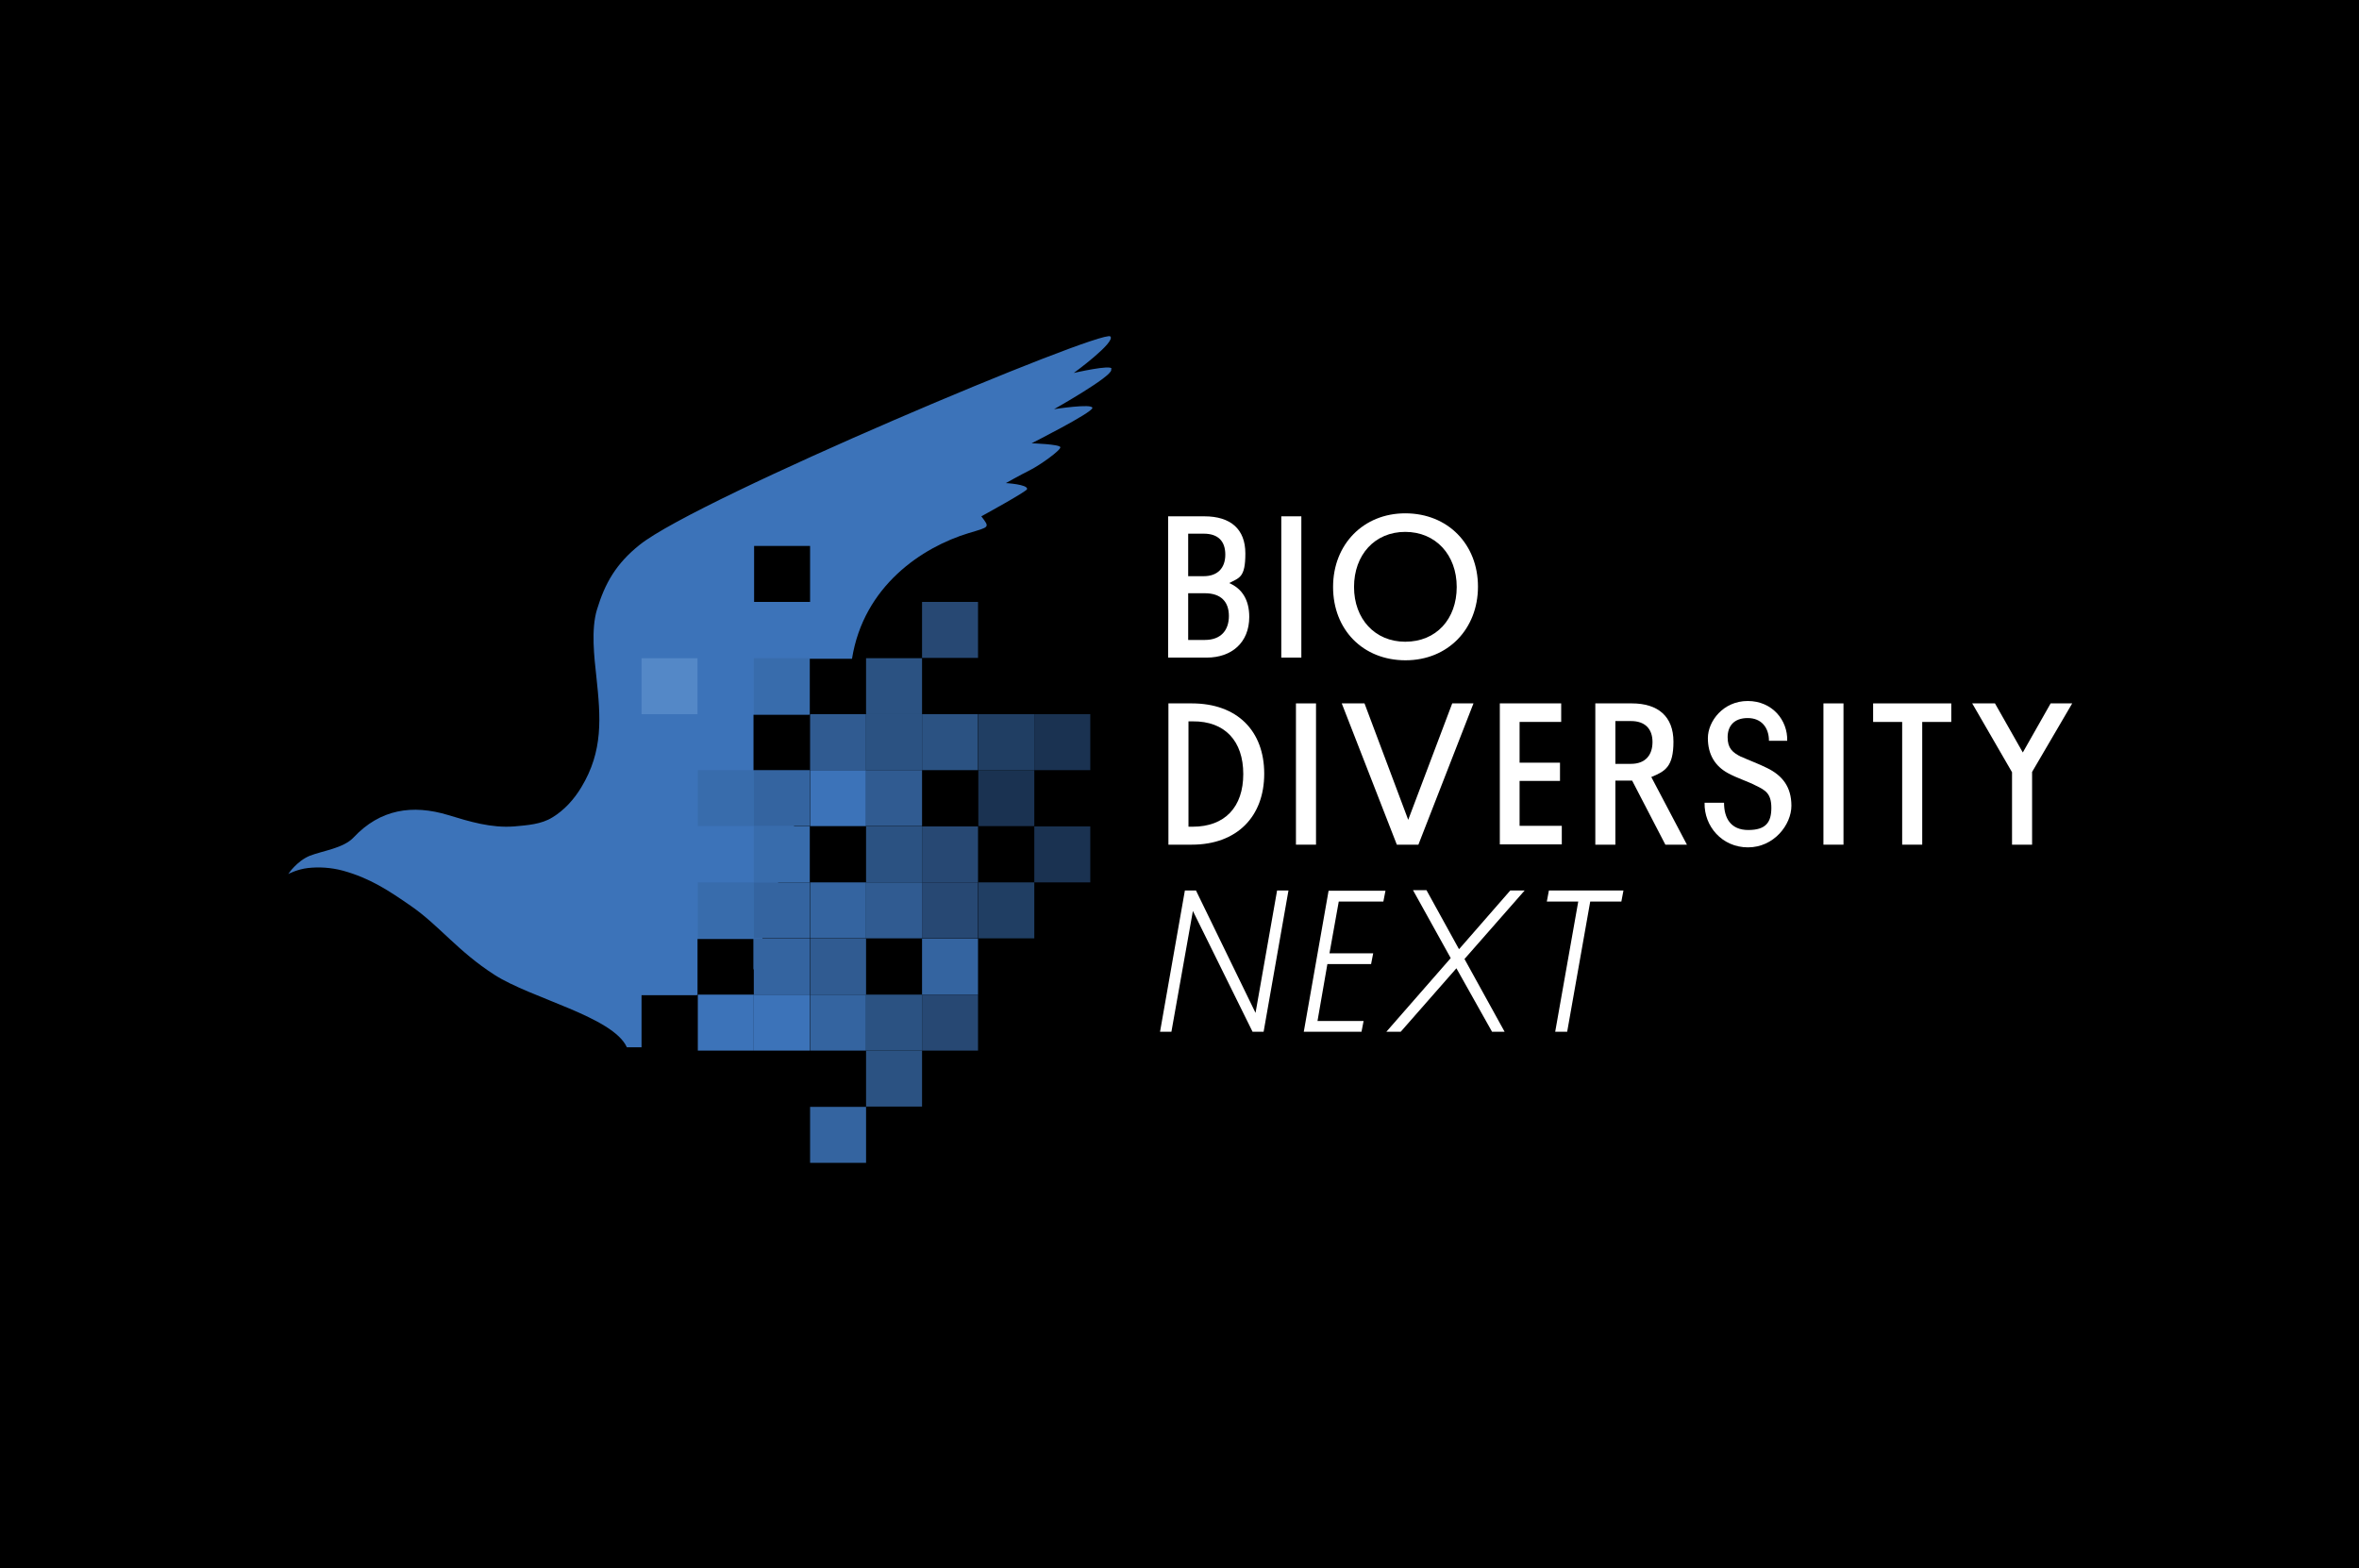<?xml version="1.0" encoding="UTF-8"?>
<svg xmlns="http://www.w3.org/2000/svg" version="1.1" viewBox="0 0 788 524">
  <defs>
    <style>
      .cls-1 {
        fill: #386cac;
      }

      .cls-2 {
        fill: #3c73b9;
      }

      .cls-3 {
        fill: #1a3251;
      }

      .cls-4 {
        fill: #203e63;
      }

      .cls-5 {
        fill: #fff;
      }

      .cls-6 {
        fill: #2b5282;
      }

      .cls-7 {
        fill: #274873;
      }

      .cls-8 {
        fill: #5488c7;
      }

      .cls-9 {
        fill: #3464a0;
      }

      .cls-10 {
        fill: #305b91;
      }
    </style>
  </defs>
  <!-- Generator: Adobe Illustrator 28.7.1, SVG Export Plug-In . SVG Version: 1.2.0 Build 142)  -->
  <g>
    <g id="Laag_1">
      <g id="Laag_1-2" data-name="Laag_1">
        <rect y="0" width="788" height="524"/>
        <g>
          <path class="cls-2" d="M371.3,123.2c0-1.5-12.6,1.4-12.6,1.4,0,0,14.1-10.3,12.2-12.2-2.7-2.6-137.7,54-157.2,69.6-7.9,6.3-11.6,12.8-14.3,21.7-2,6.6-.9,15.9-.2,22.3,1.5,13.9,2.3,24.9-5,37-2.4,4-5.7,7.7-9.7,10.1-3.7,2.3-8.3,2.6-12.7,3-7.7.6-14.9-1.6-22.1-3.8-11.9-3.6-22.7-2-31.6,7.5-3.4,3.6-10.2,4.4-14.6,6.1-4.4,1.8-7.2,6.1-7.2,6.1,0,0,3-1.6,6.6-2s7.6-.2,11.7.9c9,2.5,15.2,6.6,22.7,11.8,9.4,6.5,15.6,15.1,27.9,23s39.6,14,44.2,24.2h4.9v-17.4h18.4c.1,0,.2-.1.3-.2v-18.6h18.7v10.4l18.7-66.6h-18.7v-18.7h18.7v-18.7h14.2c3.9-24.4,23.5-37.3,39-42,7-2.1,7.1-1.8,4.2-5.6,0,0,15.2-8.3,15.3-9.1.2-1.6-7.1-2-7.1-2,0,0,4.6-2.6,8-4.3s10.4-6.7,10.2-7.7-9.6-1.3-9.6-1.3c0,0,20.2-10.2,20.3-11.8.1-1.6-12.8.4-12.8.4,0,0,19.2-10.8,19.1-13.1v-.4ZM270.6,201.1h-18.7v-18.7h18.7v18.7Z"/>
          <g>
            <path class="cls-5" d="M403.2,219.7h-13v-47.2h12.1c8.8,0,13.7,4.3,13.7,12.4s-2,8.1-5.4,9.9c4.2,1.8,6.7,5.5,6.7,11.3,0,8.6-5.9,13.6-14.2,13.6h0ZM396.9,178.3v14.2h5.2c4.6,0,7.2-2.7,7.2-7.2s-2.4-7-7.2-7h-5.2ZM396.9,198.2v15.6h5.6c5.3,0,8-3.2,8-8s-2.7-7.6-8-7.6h-5.6Z"/>
            <path class="cls-5" d="M434.7,219.7h-6.7v-47.2h6.7v47.2Z"/>
            <path class="cls-5" d="M469.4,171.5c14.3,0,24.3,10.4,24.3,24.5s-10,24.6-24.2,24.6-24.2-10.2-24.2-24.5,10.2-24.6,24.1-24.6h0ZM469.4,214.4c10.4,0,17.2-7.6,17.2-18.3s-7-18.4-17.2-18.4-17.1,7.7-17.1,18.4,7,18.3,17.1,18.3Z"/>
            <path class="cls-5" d="M398.1,235c15.2,0,24.2,9.2,24.2,23.5s-9.1,23.7-24.2,23.7h-7.8v-47.2h7.8ZM397,276.2h1.4c10.8,0,16.9-6.6,16.9-17.6s-6.1-17.7-16.9-17.6h-1.4v35.2Z"/>
            <path class="cls-5" d="M439.6,282.2h-6.7v-47.2h6.7v47.2Z"/>
            <path class="cls-5" d="M448.3,235h7.5l14.6,38.9,14.7-38.9h7.1l-18.4,47.2h-7.2l-18.4-47.2h0Z"/>
            <path class="cls-5" d="M501,282.2v-47.2h20.5v6.2h-13.9v13.6h13.5v6.1h-13.5v15h14.1v6.2h-20.7,0Z"/>
            <path class="cls-5" d="M551.6,259.6l11.9,22.6h-7.2l-11.1-21.4h-5.6v21.4h-6.7v-47.2h12.2c8.8,0,13.9,4.4,13.9,12.8s-2.8,9.9-7.4,11.8h0ZM539.6,240.9v14.3h5.2c4.8,0,7.2-2.9,7.2-7.3s-2.5-7-7.2-7h-5.2Z"/>
            <path class="cls-5" d="M581.6,252.8c2.8,1.3,5.7,2.3,8.7,3.8,5.1,2.5,8.1,6.3,8.1,12.6s-5.8,13.9-14.5,13.9-14.7-7.1-14.5-14.9h6.5c0,5.1,2.2,9.1,8.1,9.1s7.7-2.6,7.7-7.4-2-5.9-5.1-7.4c-3.1-1.6-6.3-2.5-9.4-4.2-4.2-2.3-6.7-6.1-6.7-11.7s5.1-12.4,13.3-12.4,13.4,6.4,13.2,13.3h-6.1c0-4.4-2.5-7.6-7.1-7.6s-6.7,2.7-6.7,6.4,1.6,5.1,4.6,6.6h0Z"/>
            <path class="cls-5" d="M615.8,282.2h-6.7v-47.2h6.7v47.2Z"/>
            <path class="cls-5" d="M642.1,241.2v41h-6.7v-41h-9.7v-6.2h26.1v6.2h-9.7,0Z"/>
            <path class="cls-5" d="M658.9,235h7.5l9.3,16.4,9.3-16.4h7.2l-13.4,22.9v24.3h-6.7v-24.2l-13.3-23h.1Z"/>
            <path class="cls-5" d="M398.5,304.2l-7.2,40.5h-3.8l8.3-47.2h3.7l19.9,40.9,7.2-40.9h3.8l-8.3,47.2h-3.7l-20-40.5h.1Z"/>
            <path class="cls-5" d="M435.5,344.8l8.3-47.2h19l-.7,3.6h-14.9l-3.1,17.3h14.6l-.7,3.6h-14.6l-3.3,19h15.4l-.7,3.6h-19.3Z"/>
            <path class="cls-5" d="M487.4,317.1l17.1-19.6h4.8l-20.1,22.9,13.4,24.3h-4.2l-11.9-21.2-18.6,21.2h-4.8l21.5-24.6-12.6-22.7h4.5l10.8,19.6h.1Z"/>
            <path class="cls-5" d="M531.2,301.2l-7.7,43.5h-4l7.7-43.5h-10.5l.7-3.7h24.9l-.7,3.7h-10.4Z"/>
          </g>
          <rect class="cls-6" x="289.3" y="219.9" width="18.7" height="18.7"/>
          <rect class="cls-8" x="214.3" y="219.9" width="18.7" height="18.7"/>
          <rect class="cls-1" x="251.8" y="219.9" width="18.7" height="18.7"/>
          <rect class="cls-10" x="270.6" y="238.6" width="18.7" height="18.7"/>
          <rect class="cls-1" x="233.1" y="257.3" width="18.7" height="18.7"/>
          <rect class="cls-9" x="251.8" y="257.3" width="18.7" height="18.7"/>
          <rect class="cls-2" x="270.6" y="257.3" width="18.7" height="18.7"/>
          <rect class="cls-6" x="308" y="238.6" width="18.7" height="18.7"/>
          <rect class="cls-4" x="326.8" y="238.6" width="18.7" height="18.7"/>
          <rect class="cls-3" x="345.5" y="238.6" width="18.7" height="18.7"/>
          <rect class="cls-3" x="326.8" y="257.3" width="18.7" height="18.7"/>
          <rect class="cls-6" x="289.3" y="238.6" width="18.7" height="18.7"/>
          <rect class="cls-1" x="251.8" y="276.1" width="18.7" height="18.7"/>
          <rect class="cls-6" x="289.3" y="276.1" width="18.7" height="18.7"/>
          <rect class="cls-10" x="289.3" y="257.3" width="18.7" height="18.7"/>
          <rect class="cls-1" x="233.1" y="294.8" width="18.7" height="18.7"/>
          <rect class="cls-9" x="251.8" y="294.8" width="18.7" height="18.7"/>
          <rect class="cls-9" x="270.6" y="294.8" width="18.7" height="18.7"/>
          <rect class="cls-7" x="308" y="276.1" width="18.7" height="18.7"/>
          <rect class="cls-3" x="345.5" y="276.1" width="18.7" height="18.7"/>
          <rect class="cls-9" x="251.8" y="313.6" width="18.7" height="18.7"/>
          <rect class="cls-7" x="308" y="294.8" width="18.7" height="18.7"/>
          <rect class="cls-9" x="308" y="313.6" width="18.7" height="18.7"/>
          <rect class="cls-4" x="326.8" y="294.8" width="18.7" height="18.7"/>
          <rect class="cls-2" x="251.8" y="332.3" width="18.7" height="18.7"/>
          <rect class="cls-9" x="270.6" y="332.3" width="18.7" height="18.7"/>
          <rect class="cls-6" x="289.3" y="332.3" width="18.7" height="18.7"/>
          <rect class="cls-7" x="308" y="332.3" width="18.7" height="18.7"/>
          <rect class="cls-6" x="289.3" y="351" width="18.7" height="18.7"/>
          <rect class="cls-9" x="270.6" y="369.8" width="18.7" height="18.7"/>
          <rect class="cls-10" x="270.6" y="313.6" width="18.7" height="18.7"/>
          <rect class="cls-10" x="289.3" y="294.8" width="18.7" height="18.7"/>
          <rect class="cls-7" x="308" y="201.1" width="18.7" height="18.7"/>
          <rect class="cls-2" x="233.1" y="332.3" width="18.7" height="18.7"/>
        </g>
      </g>
    </g>
  </g>
</svg>